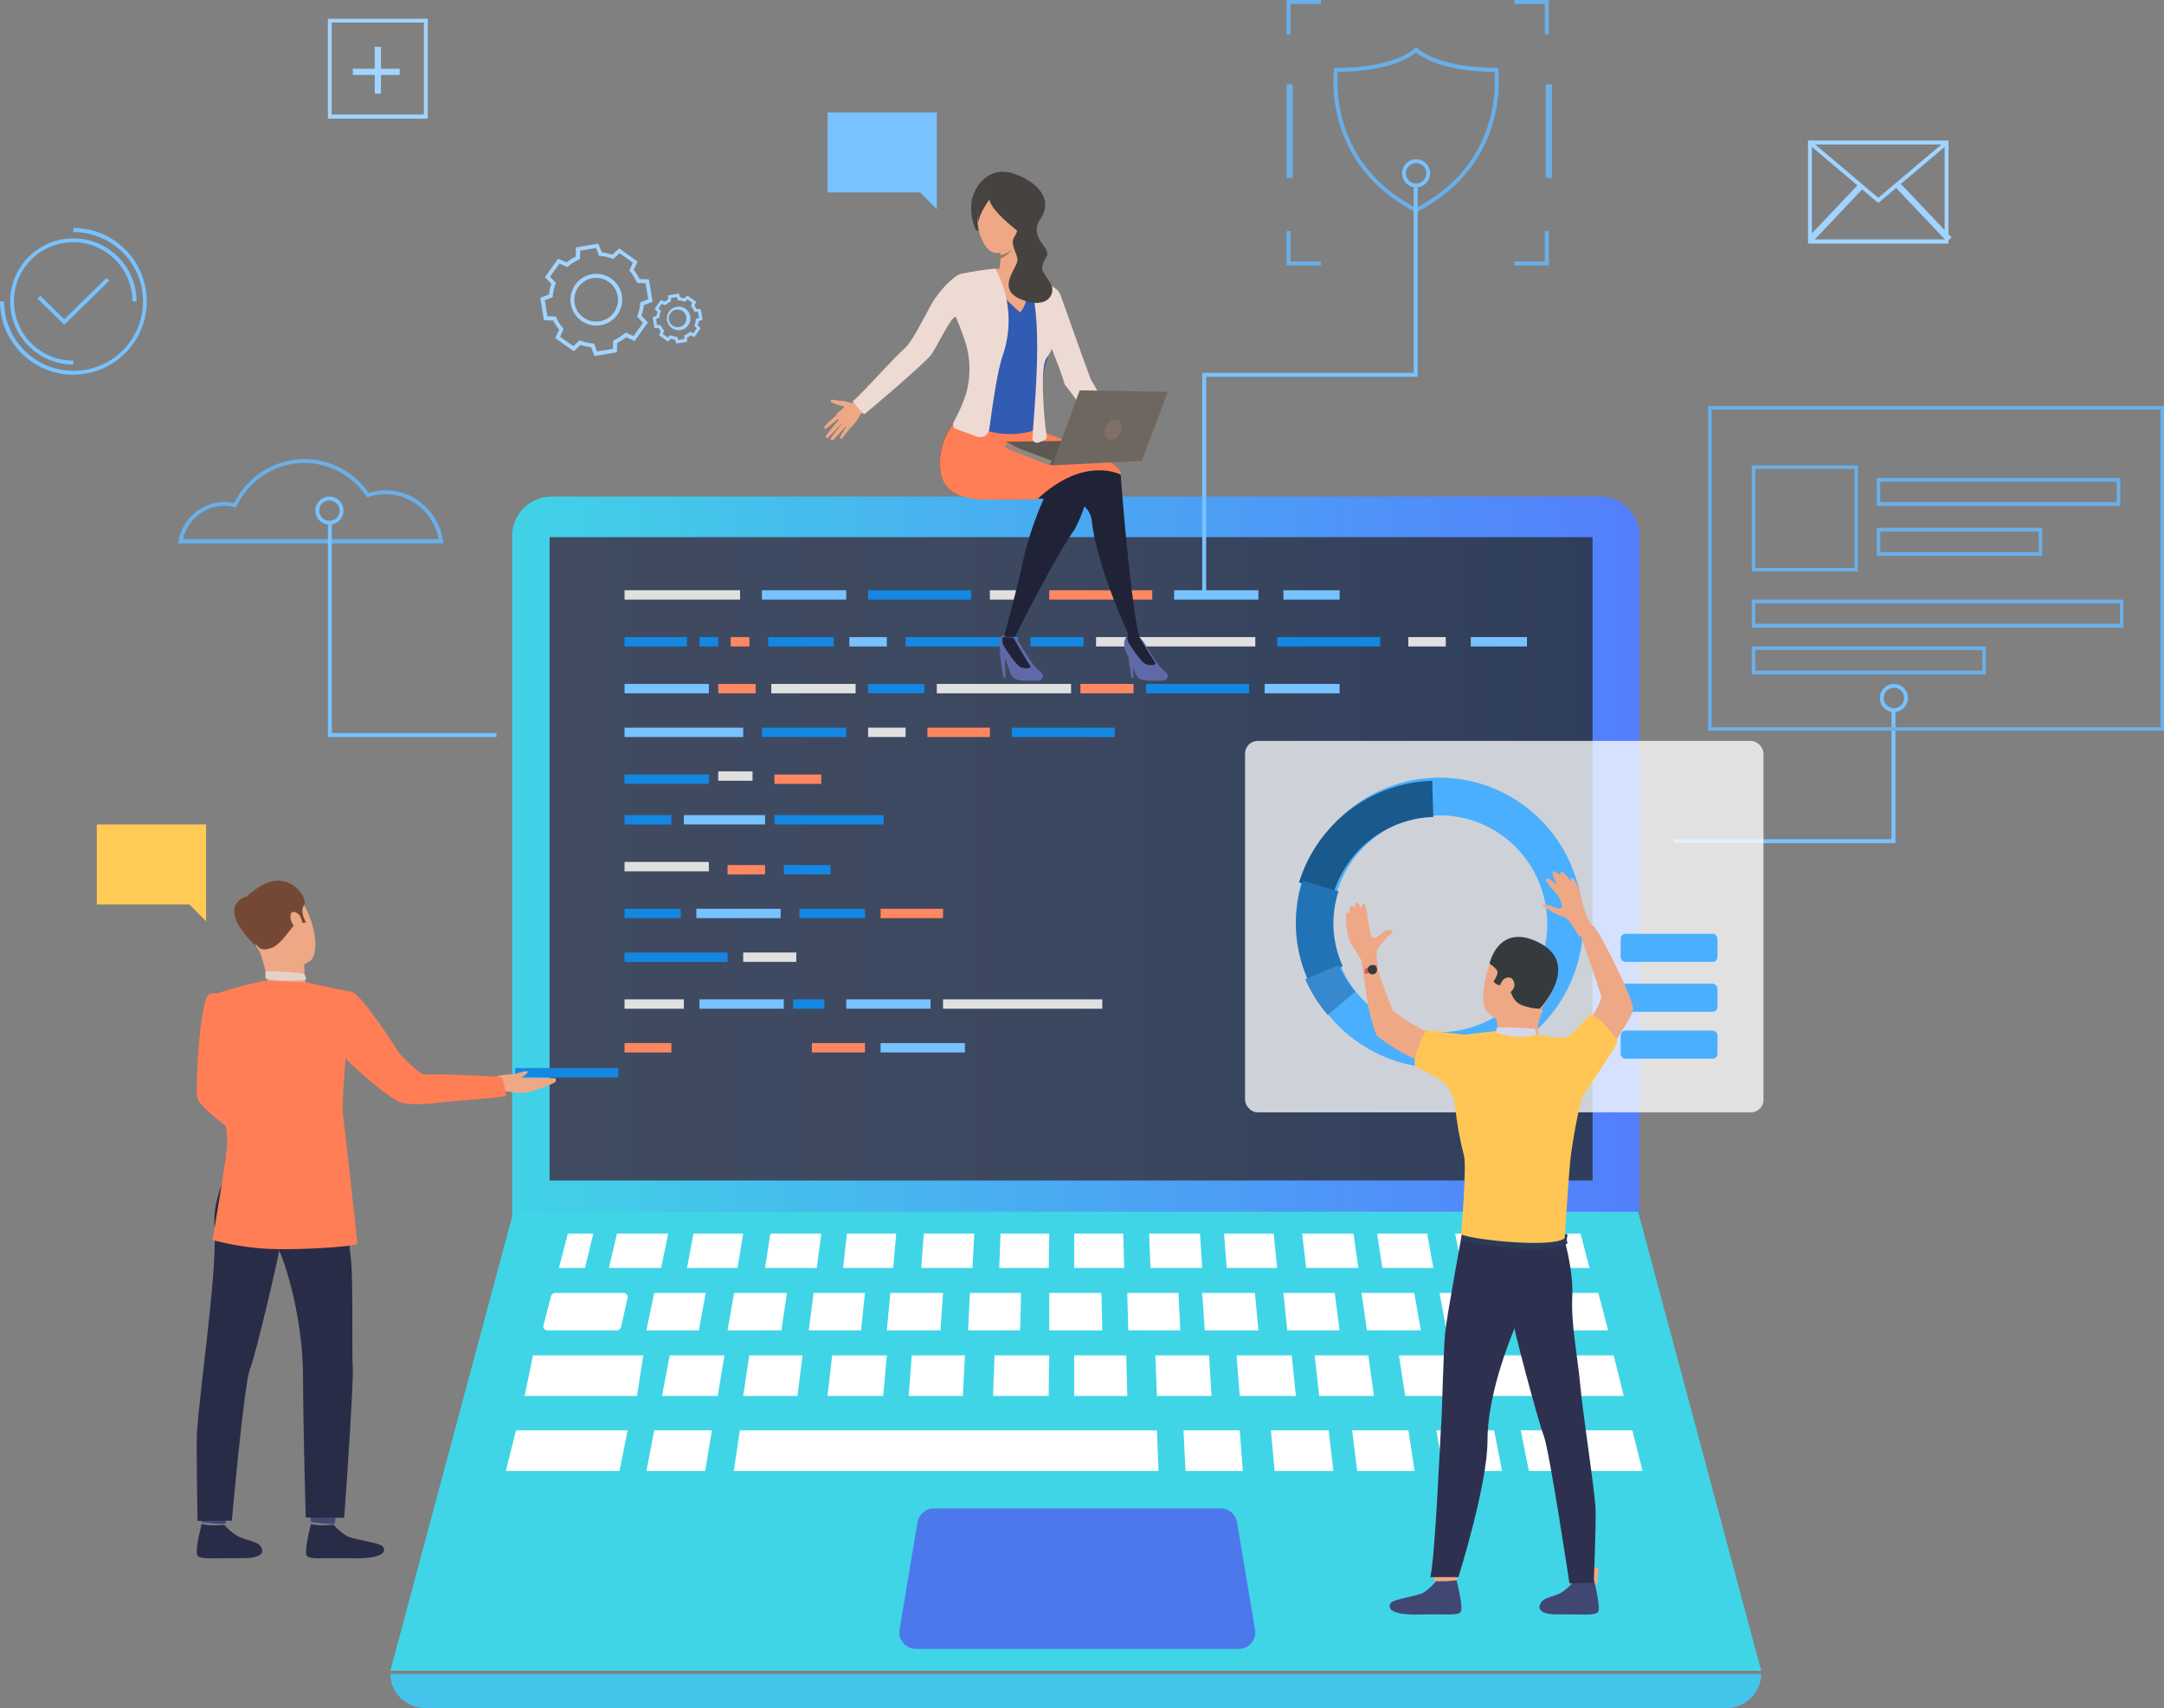 <?xml version="1.0" encoding="UTF-8" standalone="no"?>
<svg width="693px" height="547px" viewBox="0 0 693 547" version="1.1" xmlns="http://www.w3.org/2000/svg" xmlns:xlink="http://www.w3.org/1999/xlink">
    <rect x="0" y="0" width="693" height="547" fill="#808080" stroke="none"/>
    <!-- Generator: Sketch 48 (47235) - http://www.bohemiancoding.com/sketch -->
    <title>info image</title>
    <desc>Created with Sketch.</desc>
    <defs>
        <linearGradient x1="103.017%" y1="49.998%" x2="-8.076%" y2="49.998%" id="linearGradient-1">
            <stop stop-color="#40D5E6" offset="0%"></stop>
            <stop stop-color="#5577FF" offset="100%"></stop>
        </linearGradient>
        <linearGradient x1="100%" y1="49.997%" x2="2.26621293e-14%" y2="49.997%" id="linearGradient-2">
            <stop stop-color="#404B61" offset="0%"></stop>
            <stop stop-color="#3C4860" offset="49%"></stop>
            <stop stop-color="#2F3E5C" offset="100%"></stop>
        </linearGradient>
        <linearGradient x1="25839%" y1="28011%" x2="25839%" y2="44669%" id="linearGradient-3">
            <stop stop-color="#40D5E6" offset="0%"></stop>
            <stop stop-color="#5577FF" offset="100%"></stop>
        </linearGradient>
        <linearGradient x1="-5907%" y1="40567%" x2="27042%" y2="40567%" id="linearGradient-4">
            <stop stop-color="#40D5E6" offset="0%"></stop>
            <stop stop-color="#5577FF" offset="100%"></stop>
        </linearGradient>
    </defs>
    <g id="VY_Home_LM_Landing-Page" stroke="none" stroke-width="1" fill="none" fill-rule="evenodd" transform="translate(-1111, -577)">
        <g id="info-image" transform="translate(1111, 577)" fill-rule="nonzero">
            <g id="Img_Info_Home">
                <path d="M164,159 L525,159 L525,413.377 C525,416.725 523.668,419.936 521.297,422.303 C518.927,424.67 515.711,426 512.358,426 L176.642,426 C169.66,426 164,420.349 164,413.377 L164,159 Z" id="Shape" fill="url(#linearGradient-1)" transform="translate(344.5, 292.5) rotate(180) translate(-344.5, -292.5) "></path>
                <rect id="Rectangle-path" fill="url(#linearGradient-2)" transform="translate(343, 275) rotate(180) translate(-343, -275) " x="176" y="172" width="334" height="206"></rect>
                <path d="M142,174 L57,174 L57.147,173.215 C57.919,169.154 60.237,165.582 63.58,163.3 C66.923,161.018 71.013,160.217 74.933,161.076 C79.035,153.028 86.865,147.734 95.646,147.07 C104.428,146.407 112.92,150.468 118.112,157.814 C123.271,156.207 128.851,156.984 133.414,159.944 C137.978,162.904 141.079,167.758 141.92,173.257 L142,174 Z M58.559,172.624 L140.495,172.624 C138.832,164.27 131.736,158.26 123.481,158.213 C121.625,158.212 119.781,158.519 118.019,159.122 L117.566,159.273 L117.299,158.874 C112.394,151.668 104.185,147.654 95.68,148.303 C87.176,148.952 79.627,154.168 75.799,162.04 L75.572,162.508 L75.079,162.384 C74.016,162.111 72.924,161.972 71.828,161.971 C65.543,161.988 60.074,166.418 58.559,172.72 L58.559,172.624 Z" id="Shape" fill="#6AAFE8"></path>
                <path d="M453.495,68 L453.202,67.853 C423.123,52.44 427.162,22.587 427.201,22.293 L427.281,21.747 L427.826,21.747 C446.958,21.747 452.963,15.56 453.069,15.493 L453.534,15 L453.946,15.467 C453.946,15.467 460.018,21.707 479.19,21.707 L479.735,21.707 L479.814,22.253 C479.814,22.547 483.893,52.4 453.813,67.813 L453.495,68 Z M428.397,23.013 C428.012,27.013 426.75,52.68 453.481,66.573 C480.226,52.68 478.951,27.067 478.579,23.013 C461.918,22.907 455.275,18.267 453.495,16.8 C451.767,18.267 445.005,22.907 428.397,23.013 Z" id="Shape" fill="#6AAFE8"></path>
                <rect id="Rectangle-path" fill="#1487E3" x="165" y="342" width="33" height="3"></rect>
                <polygon id="Shape" fill="#78C2FF" points="159 236 105 236 105 167 106.272 167 106.272 234.729 159 234.729"></polygon>
                <polygon id="Shape" fill="#78C2FF" points="386.267 190 385 190 385 119.391 452.733 119.391 452.733 60 454 60 454 120.653 386.267 120.653"></polygon>
                <polygon id="Shape" fill="#78C2FF" points="607 270 536 270 536 268.722 605.724 268.722 605.724 227 607 227"></polygon>
                <path d="M74.446,327.419 C74.446,327.419 72.913,349.041 77.136,351.743 C79.826,353.365 90.303,358.851 89.993,359.851 C89.684,360.851 84.049,369 84.049,369 C84.049,369 63.875,355.608 63.162,351.433 C62.449,347.257 64.157,319.676 66.941,318.406 C69.026,317.447 70.129,318.244 72.751,320.203 C76.423,322.906 74.446,327.419 74.446,327.419 Z" id="Shape" fill="#FF7E55"></path>
                <path d="M73,482.598 C73,482.598 72.312,487.114 72.224,487.781 C72.137,488.448 64.615,487.378 64.615,487.378 L64,482.001 C64,482.001 72.137,481.959 73,482.598 Z" id="Shape" fill="#424773"></path>
                <path d="M71.814,488.286 C73.066,489.711 74.541,490.943 76.188,491.937 C78.341,493.041 81.706,493.483 83.001,494.627 C83.914,495.458 86.339,499.018 77.414,498.941 C68.49,498.863 64.184,499.447 63.23,498.083 C62.277,496.719 64.593,488 64.593,488 C64.593,488 66.718,488.728 71.814,488.286 Z" id="Shape" fill="#292C47"></path>
                <path d="M108,482.598 C108,482.598 107.312,487.114 107.224,487.781 C107.137,488.448 99.615,487.378 99.615,487.378 L99,482.001 C99,482.001 107.063,481.959 108,482.598 Z" id="Shape" fill="#424773"></path>
                <path d="M106.787,488.222 C108.034,489.652 109.502,490.889 111.141,491.888 C113.284,492.997 121.15,493.91 122.412,495.071 C123.321,495.906 124.84,499.246 112.348,498.986 C103.465,498.764 99.179,499.494 98.229,498.124 C97.28,496.754 99.586,488 99.586,488 C99.586,488 101.539,488.744 106.787,488.222 Z" id="Shape" fill="#292C47"></path>
                <path d="M74.522,372 C74.522,372 68.193,382.261 68.665,391.534 C69.136,400.807 68.101,410.721 67.145,420.408 C66.084,431.217 63.214,453.69 63.044,459.476 C62.874,465.261 63.254,487 63.254,487 L74.246,486.92 C74.246,486.92 78.177,442.988 80.038,438.432 C81.898,433.876 89.681,400.86 89.995,397.213 C90.31,393.565 74.522,372 74.522,372 Z" id="Shape" fill="#292C47"></path>
                <path d="M109.258,373.156 C109.258,373.156 111.809,398.346 112.45,404.007 C113.092,409.667 112.651,434.257 112.971,437.808 C113.292,441.359 110.821,478.858 110.22,486 L97.903,485.92 C97.903,485.92 97.048,455.59 97.048,440.852 C97.048,426.114 93.267,408.959 88.926,399.227 C84.584,389.496 74.672,389.322 72,371.247 C72,371.247 105.651,367.429 109.258,373.156 Z" id="Shape" fill="#292C47"></path>
                <path d="M81.779,286.204 C81.779,286.204 89.525,281.011 94.959,286.568 C100.392,292.125 103.028,305.195 99.168,307.812 C95.308,310.429 88.638,311.103 85.491,307.569 C82.344,304.035 78.982,298.627 78.161,294.688 C77.341,290.749 79.816,287.863 81.779,286.204 Z" id="Shape" fill="#EEA886"></path>
                <path d="M97.454,308.384 C97.454,308.384 97.341,313.636 97.977,314.831 C98.612,316.026 86.103,316 86.103,316 C85.438,312.145 84.456,308.344 83.167,304.629 C81.19,299.416 97.454,308.384 97.454,308.384 Z" id="Shape" fill="#EEA886"></path>
                <path d="M83.118,303.546 C83.118,303.546 84.204,304.659 87.254,303.4 C90.304,302.14 93.196,296.929 94.414,296.147 C95.631,295.365 95.461,294.569 95.461,294.569 L96.573,295.604 L98,295.352 C98,295.352 95.827,291.825 97.398,289.81 C98.969,287.794 92.503,277.877 83.144,283.936 C83.144,283.936 75.828,287.993 77.163,292.435 C78.498,296.876 80.841,301.729 83.118,303.546 Z" id="Shape" fill="#754836"></path>
                <path d="M98,313.747 C98,313.747 98,311.882 96.981,311.701 C95.962,311.52 86.202,310.705 85,311.113 L85,313.284 C85,313.284 87.313,314.516 98,313.747 Z" id="Shape" fill="#E2D2CA"></path>
                <path d="M96.05,293.261 C95.685,292.542 93.199,290.824 93.01,293.261 C92.821,295.699 95.442,298.456 96.441,297.936 C97.441,297.417 96.968,295.073 96.05,293.261 Z" id="Shape" fill="#EEA886"></path>
                <path d="M78.905,287 C78.905,287 68.322,289.842 82,303 L78.905,287 Z" id="Shape" fill="#754836"></path>
                <path d="M177.801,345.244 L166.789,345.138 C167.734,344.579 169.283,343.569 168.941,343.103 C168.6,342.638 165.332,343.888 164.072,344.021 C162.525,343.999 160.982,344.173 159.478,344.539 L156,346.042 L159.189,349.034 C159.189,349.034 164.951,349.872 166.644,349.991 C169.388,350.191 177.774,346.88 177.919,346.374 C178.155,345.404 177.801,345.244 177.801,345.244 Z" id="Shape" fill="#EEA886"></path>
                <path d="M112.76,317.618 C105.614,316.358 98.039,314.549 98.039,314.549 L84.736,314 C84.736,314 72.531,316.68 67.713,318.864 C67.258,319.065 67.258,329.771 66,332.585 L70.015,341.013 C70.015,341.013 72.317,357.696 72.799,365.132 C73.013,368.536 68.048,397.077 68.048,397.077 C72.776,398.317 77.596,399.177 82.461,399.649 C91.548,400.654 114.232,399.287 114.379,398.215 C114.527,397.144 109.99,358.232 109.789,356.208 C109.481,353.113 110.686,338.789 110.686,338.789 C112.399,341.094 122.289,349.723 127.12,352.47 C130.559,354.426 138.977,353.234 141.466,352.979 C146.82,352.43 161.675,351.371 161.969,350.835 C162.197,350.513 161.113,345.1 160.497,344.899 C159.881,344.698 140.797,343.774 135.993,344.015 C134.039,344.122 127.682,337.007 127.682,337.007 C127.682,337.007 116.695,319.387 112.76,317.618 Z" id="Shape" fill="#FF7E55"></path>
                <polygon id="Shape" fill="#FFCB55" points="31 264 66 264 66 289.609 66 295 60.659 289.609 31 289.609"></polygon>
                <path d="M594.987,183 L561,183 L561,149 L595,149 L594.987,183 Z M562.132,181.867 L593.855,181.867 L593.855,150.133 L562.132,150.133 L562.132,181.867 Z" id="Shape" fill="#6AAFE8"></path>
                <path d="M679,162 L601,162 L601,153 L679,153 L679,162 Z M602.108,160.774 L677.852,160.774 L677.852,154.226 L602.135,154.226 L602.108,160.774 Z" id="Shape" fill="#6AAFE8"></path>
                <path d="M680,201 L561,201 L561,192 L680,192 L680,201 Z M562.136,199.716 L678.878,199.716 L678.878,193.226 L562.136,193.226 L562.136,199.716 Z" id="Shape" fill="#6AAFE8"></path>
                <path d="M636,216 L561,216 L561,207 L636,207 L636,216 Z M562.124,214.731 L634.824,214.731 L634.824,208.183 L562.124,208.183 L562.124,214.731 Z" id="Shape" fill="#6AAFE8"></path>
                <path d="M654,178 L601,178 L601,169 L654,169 L654,178 Z M602.138,176.774 L652.862,176.774 L652.862,170.226 L602.138,170.226 L602.138,176.774 Z" id="Shape" fill="#6AAFE8"></path>
                <path d="M693,234 L547,234 L547,130 L693,130 L693,234 Z M548.148,232.86 L691.865,232.86 L691.865,131.14 L548.135,131.14 L548.148,232.86 Z" id="Shape" fill="#6AAFE8"></path>
                <polygon id="Shape" fill="#6AAFE8" points="496 85 485 85 485 83.709 494.722 83.709 494.722 74 496 74"></polygon>
                <polygon id="Shape" fill="#6AAFE8" points="423 85 412 85 412 74 413.278 74 413.278 83.709 423 83.709"></polygon>
                <polygon id="Shape" fill="#6AAFE8" points="413.278 11 412 11 412 0 423 0 423 1.278 413.278 1.278"></polygon>
                <polygon id="Shape" fill="#6AAFE8" points="496 11 494.722 11 494.722 1.291 485 1.291 485 0 496 0"></polygon>
                <rect id="Rectangle-path" fill="#6AAFE8" x="495" y="27" width="2" height="30"></rect>
                <rect id="Rectangle-path" fill="#6AAFE8" x="412" y="27" width="2" height="30"></rect>
                <path d="M105.5,168 C103.015,168 101,165.985 101,163.5 C101,161.015 103.015,159 105.5,159 C107.985,159 110,161.015 110,163.5 C109.993,165.982 107.982,167.993 105.5,168 Z M105.5,160.221 C103.689,160.221 102.221,161.689 102.221,163.5 C102.221,165.311 103.689,166.779 105.5,166.779 C107.311,166.779 108.779,165.311 108.779,163.5 C108.744,161.714 107.286,160.285 105.5,160.286 L105.5,160.221 Z" id="Shape" fill="#78C2FF"></path>
                <path d="M453.5,60 C451.015,60 449,57.985 449,55.5 C449,53.015 451.015,51 453.5,51 C455.985,51 458,53.015 458,55.5 C457.993,57.982 455.982,59.993 453.5,60 Z M453.5,52.221 C451.689,52.221 450.221,53.689 450.221,55.5 C450.221,57.311 451.689,58.779 453.5,58.779 C455.311,58.779 456.779,57.311 456.779,55.5 C456.779,53.689 455.311,52.221 453.5,52.221 Z" id="Shape" fill="#78C2FF"></path>
                <path d="M606.5,228 C604.015,228 602,225.985 602,223.5 C602,221.015 604.015,219 606.5,219 C608.985,219 611,221.015 611,223.5 C610.993,225.982 608.982,227.993 606.5,228 Z M606.5,220.221 C604.689,220.221 603.221,221.689 603.221,223.5 C603.221,225.311 604.689,226.779 606.5,226.779 C608.311,226.779 609.779,225.311 609.779,223.5 C609.789,222.624 609.448,221.78 608.832,221.157 C608.216,220.534 607.376,220.183 606.5,220.183 L606.5,220.221 Z" id="Shape" fill="#78C2FF"></path>
                <path d="M137,38 L105,38 L105,6 L137,6 L137,38 Z M106.213,36.667 L135.733,36.667 L135.733,7.213 L106.213,7.213 L106.213,36.667 Z" id="Shape" fill="#A1D4FF"></path>
                <rect id="Rectangle-path" fill="#A1D4FF" x="120" y="15" width="2" height="15"></rect>
                <rect id="Rectangle-path" fill="#A1D4FF" x="113" y="22" width="15" height="2"></rect>
                <path d="M623.987,78 L579,78 L579,45 L624,45 L623.987,78 Z M580.244,76.655 L622.743,76.655 L622.743,46.278 L580.244,46.278 L580.244,76.655 Z" id="Shape" fill="#A1D4FF"></path>
                <polygon id="Shape" fill="#A1D4FF" points="601.5 65 579 46.003 579.807 45 601.5 63.332 623.206 45 624 46.003"></polygon>
                <rect id="Rectangle-path" fill="#A1D4FF" transform="translate(616, 68) rotate(-43.49) translate(-616, -68) " x="615" y="56" width="2" height="24"></rect>
                <rect id="Rectangle-path" fill="#A1D4FF" transform="translate(588, 68) rotate(-46.56) translate(-588, -68) " x="576" y="67" width="24" height="2"></rect>
                <path d="M216.605,110 L216.123,108.755 C215.695,108.697 215.274,108.598 214.864,108.46 L213.887,109.371 L211.049,107.349 L211.597,106.131 C211.335,105.787 211.106,105.42 210.915,105.033 L209.576,105.033 L209,101.605 L210.245,101.123 C210.303,100.695 210.401,100.273 210.54,99.864 L209.629,98.887 L211.651,96.049 L212.869,96.597 C213.213,96.335 213.58,96.107 213.967,95.915 L213.967,94.576 L217.395,94 L217.877,95.245 C218.305,95.303 218.726,95.402 219.136,95.54 L220.113,94.629 L222.951,96.651 L222.403,97.869 C222.665,98.213 222.894,98.58 223.085,98.967 L224.424,98.967 L225,102.395 L223.755,102.877 C223.696,103.305 223.598,103.726 223.46,104.136 L224.384,105.113 L222.362,107.951 L221.144,107.403 C220.797,107.67 220.425,107.904 220.033,108.099 L220.033,109.438 L216.605,110 Z M214.65,107.322 L214.931,107.429 C215.443,107.624 215.979,107.746 216.525,107.791 L216.819,107.791 L217.234,108.862 L219.122,108.541 L219.122,107.389 L219.403,107.269 C219.887,107.045 220.337,106.757 220.742,106.412 L220.97,106.224 L222.014,106.693 L223.126,105.14 L222.336,104.31 L222.443,104.028 C222.637,103.521 222.758,102.99 222.804,102.449 L222.804,102.154 L223.875,101.739 L223.554,99.851 L222.403,99.851 L222.282,99.583 C222.059,99.1 221.77,98.649 221.425,98.244 L221.238,98.017 L221.706,96.972 L220.153,95.861 L219.31,96.651 L219.028,96.544 C218.521,96.351 217.989,96.229 217.449,96.182 L217.154,96.182 L216.739,95.111 L214.851,95.433 L214.851,96.584 L214.57,96.705 C214.087,96.928 213.636,97.216 213.231,97.562 L213.003,97.749 L211.959,97.28 L210.861,98.726 L211.651,99.556 L211.544,99.838 C211.349,100.349 211.228,100.886 211.182,101.431 L211.182,101.726 L210.111,102.141 L210.392,104.082 L211.544,104.082 L211.664,104.35 C211.892,104.834 212.185,105.284 212.535,105.689 L212.722,105.916 L212.254,106.961 L213.807,108.072 L214.65,107.322 Z M217.02,105.729 C214.997,105.557 213.47,103.821 213.556,101.793 C213.642,99.764 215.311,98.164 217.341,98.164 C219.372,98.164 221.041,99.764 221.127,101.793 C221.213,103.821 219.686,105.557 217.663,105.729 C217.45,105.76 217.235,105.774 217.02,105.769 L217.02,105.729 Z M217.02,99.115 C215.789,99.11 214.696,99.904 214.32,101.076 C213.943,102.248 214.369,103.529 215.373,104.243 C216.367,104.949 217.701,104.938 218.683,104.216 C219.665,103.493 220.073,102.223 219.696,101.064 C219.318,99.905 218.239,99.119 217.02,99.115 Z" id="Shape" fill="#A1D4FF"></path>
                <path d="M190.376,114 L189.301,111.195 C188.153,111.068 187.022,110.812 185.931,110.43 L183.742,112.483 L177.807,108.255 L179.029,105.57 C178.312,104.667 177.699,103.686 177.203,102.644 L174.209,102.55 L173,95.369 L175.806,94.295 C175.933,93.147 176.189,92.016 176.572,90.926 L174.517,88.738 L178.734,82.805 L181.419,84.027 C182.323,83.309 183.305,82.697 184.347,82.201 L184.441,79.208 L191.624,78 L192.699,80.805 C193.847,80.932 194.978,81.189 196.069,81.57 L198.258,79.517 L204.193,83.745 L202.971,86.43 C203.688,87.333 204.301,88.314 204.797,89.356 L207.791,89.45 L209,96.631 L206.194,97.705 C206.063,98.854 205.802,99.984 205.415,101.074 L207.469,103.262 L203.239,109.195 L200.554,107.973 C199.655,108.69 198.677,109.302 197.64,109.799 L197.546,112.792 L190.376,114 Z M185.636,108.953 L186.012,109.101 C187.231,109.568 188.51,109.862 189.812,109.973 L190.214,109.973 L191.195,112.537 L196.297,111.705 L196.378,109.02 L196.74,108.859 C197.946,108.314 199.067,107.6 200.07,106.738 L200.379,106.483 L202.89,107.597 L205.898,103.369 L204.005,101.369 L204.153,100.993 C204.62,99.774 204.914,98.495 205.025,97.195 L205.025,96.792 L207.59,95.812 L206.731,90.698 L204.045,90.617 L203.884,90.255 C203.352,89.063 202.656,87.952 201.816,86.953 L201.534,86.604 L202.649,84.094 L198.419,81.087 L196.418,82.966 L196.042,82.819 C194.822,82.352 193.543,82.059 192.242,81.946 L191.839,81.946 L190.926,79.396 L185.81,80.255 L185.716,82.94 L185.354,83.101 C184.137,83.657 183.006,84.384 181.997,85.262 L181.688,85.517 L179.177,84.403 L176.156,88.591 L178.035,90.591 L177.888,90.966 C177.421,92.186 177.127,93.464 177.015,94.765 L177.015,95.168 L174.45,96.148 L175.31,101.262 L177.995,101.342 L178.156,101.705 C178.688,102.897 179.384,104.008 180.224,105.007 L180.479,105.315 L179.365,107.826 L183.595,110.832 L185.636,108.953 Z M191.007,104.255 C187.18,104.271 183.841,101.665 182.927,97.95 C182.014,94.235 183.764,90.379 187.162,88.619 C190.56,86.86 194.721,87.656 197.229,90.544 C199.738,93.433 199.941,97.663 197.721,100.779 C196.18,102.952 193.684,104.246 191.02,104.255 L191.007,104.255 Z M191.007,88.98 C187.558,88.934 184.59,91.407 184.015,94.806 C183.44,98.205 185.429,101.517 188.701,102.607 C191.973,103.697 195.551,102.241 197.131,99.177 C198.712,96.112 197.822,92.354 195.035,90.322 C193.871,89.474 192.474,89.005 191.034,88.98 L191.007,88.98 Z" id="Shape" fill="#A1D4FF"></path>
                <path d="M23.497,120 C10.526,119.985 0.015,109.487 0,96.533 L1.321,96.533 C1.321,105.524 6.747,113.628 15.066,117.062 C23.386,120.497 32.958,118.584 39.314,112.217 C45.669,105.85 47.556,96.285 44.093,87.986 C40.629,79.688 32.499,74.292 23.497,74.319 L23.497,73 C36.477,73 47,83.509 47,96.474 C47,109.438 36.477,119.947 23.497,119.947 L23.497,120 Z M23.497,116.742 C12.322,116.742 3.262,107.694 3.262,96.533 C3.262,85.372 12.322,76.324 23.497,76.324 C34.672,76.324 43.731,85.372 43.731,96.533 L42.41,96.533 C42.416,88.859 37.788,81.939 30.688,79.005 C23.588,76.07 15.417,77.701 9.991,83.135 C4.566,88.569 2.956,96.734 5.914,103.817 C8.871,110.899 15.813,115.502 23.497,115.475 L23.497,116.742 Z" id="Shape" fill="#78C2FF"></path>
                <polygon id="Shape" fill="#78C2FF" points="20.576 104 12 95.59 12.896 94.712 20.576 102.231 34.104 89 35 89.878"></polygon>
                <polygon id="Shape" fill="url(#linearGradient-3)" points="524.589 388 344.493 388 164.411 388 125 535 345.679 535 564 535"></polygon>
                <path d="M177.891,414.006 L199.567,414.006 C199.962,413.967 200.353,414.111 200.63,414.398 C200.907,414.685 201.039,415.083 200.99,415.48 L198.889,424.981 C198.703,425.609 198.115,426.028 197.466,425.994 L175.425,425.994 C175.024,426.032 174.629,425.881 174.354,425.585 C174.078,425.289 173.954,424.882 174.016,424.481 L176.482,414.98 C176.681,414.373 177.258,413.974 177.891,414.006 Z" id="Shape" fill="#FFFFFF"></path>
                <polygon id="Shape" fill="#FFFFFF" points="209.51 414 226 414 223.806 426 207 426"></polygon>
                <polygon id="Shape" fill="#FFFFFF" points="235.089 414 252 414 250.235 425.987 233 426"></polygon>
                <polygon id="Shape" fill="#FFFFFF" points="260.558 414 277 414 275.743 426 259 426"></polygon>
                <polygon id="Shape" fill="#FFFFFF" points="285.129 414 302 414 301.193 426 284 426"></polygon>
                <polygon id="Shape" fill="#FFFFFF" points="310.626 414 327 414 326.687 425.987 310 426"></polygon>
                <polygon id="Shape" fill="#FFFFFF" points="511.846 414 487 414 489.679 426 515 426"></polygon>
                <polygon id="Shape" fill="#FFFFFF" points="477.49 414 461 414 463.194 426 480 426"></polygon>
                <polygon id="Shape" fill="#FFFFFF" points="452.913 414 436 414 437.764 425.987 455 426"></polygon>
                <polygon id="Shape" fill="#FFFFFF" points="427.429 414 411 414 412.244 426 429 426"></polygon>
                <polygon id="Shape" fill="#FFFFFF" points="401.884 414 385 414 385.807 426 403 426"></polygon>
                <polygon id="Shape" fill="#FFFFFF" points="377.374 414 361 414 361.313 425.987 378 426"></polygon>
                <polygon id="Shape" fill="#FFFFFF" points="336 414 352.72 414 353 426 336 426"></polygon>
                <polygon id="Shape" fill="#FFFFFF" points="170.68 434 206 434 203.994 447 168 447"></polygon>
                <polygon id="Shape" fill="#FFFFFF" points="516.757 434 474 434 476.426 447 520 447"></polygon>
                <polygon id="Shape" fill="#FFFFFF" points="465.646 434 448 434 450.014 447 468 447"></polygon>
                <polygon id="Shape" fill="#FFFFFF" points="438.197 434 421 434 422.472 447 440 447"></polygon>
                <polygon id="Shape" fill="#FFFFFF" points="413.653 434 396 434 397.007 447 415 447"></polygon>
                <polygon id="Shape" fill="#FFFFFF" points="387.179 434 370 434 370.49 447 388 447"></polygon>
                <polygon id="Shape" fill="#FFFFFF" points="165.264 458 201 458 198.388 471 162 471"></polygon>
                <polygon id="Shape" fill="#FFFFFF" points="209.534 458 228 458 225.81 471 207 471"></polygon>
                <polygon id="Shape" fill="#FFFFFF" points="236.939 458 254.745 458 370.495 458 371 471 235 471"></polygon>
                <polygon id="Shape" fill="#FFFFFF" points="379 458 397.02 458 398 471 379.658 471"></polygon>
                <polygon id="Shape" fill="#FFFFFF" points="407 458 425.484 458 427 471 408.185 471"></polygon>
                <polygon id="Shape" fill="#FFFFFF" points="433 458 451.024 458 453 471 434.64 471"></polygon>
                <polygon id="Shape" fill="#FFFFFF" points="460 458 478.478 458 481 471 462.191 471"></polygon>
                <polygon id="Shape" fill="#FFFFFF" points="487 458 522.749 458 526 471 489.612 471"></polygon>
                <polygon id="Shape" fill="#FFFFFF" points="360.676 434 344 434 344 447 361 447"></polygon>
                <polygon id="Shape" fill="#FFFFFF" points="336 434 318.499 434 318 447 335.825 447"></polygon>
                <polygon id="Shape" fill="#FFFFFF" points="309 434 291.972 434 291 447 308.357 447"></polygon>
                <polygon id="Shape" fill="#FFFFFF" points="284 434 266.498 434 265 447 282.839 447"></polygon>
                <polygon id="Shape" fill="#FFFFFF" points="257 434 239.946 434 238 447 255.383 447"></polygon>
                <polygon id="Shape" fill="#FFFFFF" points="232 434 214.497 434 212 447 229.841 447"></polygon>
                <polygon id="Shape" fill="#FFFFFF" points="179 406 181.847 395 190 395 187.34 406"></polygon>
                <polygon id="Shape" fill="#FFFFFF" points="197.585 395 214 395 211.711 406 195 406"></polygon>
                <polygon id="Shape" fill="#FFFFFF" points="222.088 395 238 395 236.186 406 220 406"></polygon>
                <polygon id="Shape" fill="#FFFFFF" points="246.71 395 263 395 261.57 406 245 406"></polygon>
                <polygon id="Shape" fill="#FFFFFF" points="271.228 395 287 395 286.03 406 270 406"></polygon>
                <polygon id="Shape" fill="#FFFFFF" points="295.847 395 312 395 311.431 406 295 406"></polygon>
                <polygon id="Shape" fill="#FFFFFF" points="320.409 395 336 395 335.859 406 320 406"></polygon>
                <polygon id="Shape" fill="#FFFFFF" points="344 395 359.716 395 360 406 344 406"></polygon>
                <polygon id="Shape" fill="#FFFFFF" points="368 395 384.279 395 385 406 368.427 406"></polygon>
                <polygon id="Shape" fill="#FFFFFF" points="392 395 407.88 395 409 406 392.834 406"></polygon>
                <polygon id="Shape" fill="#FFFFFF" points="417 395 433.424 395 435 406 418.293 406"></polygon>
                <polygon id="Shape" fill="#FFFFFF" points="441 395 457.039 395 459 406 442.684 406"></polygon>
                <polygon id="Shape" fill="#FFFFFF" points="466 395 482.544 395 485 406 468.171 406"></polygon>
                <polygon id="Shape" fill="#FFFFFF" points="490 395 506.174 395 509 406 492.534 406"></polygon>
                <path d="M552.528,547 L136.472,547 C130.136,547 125,542.075 125,536 L564,536 C564,542.075 558.864,547 552.528,547 Z" id="Shape" fill="url(#linearGradient-4)"></path>
                <path d="M396.163,487.453 C395.746,484.863 393.471,482.968 390.82,483 L299.153,483 C296.502,482.968 294.228,484.863 293.81,487.453 L288.08,521.803 C287.805,523.355 288.244,524.946 289.278,526.145 C290.311,527.343 291.831,528.023 293.423,527.999 L396.577,527.999 C398.169,528.023 399.689,527.343 400.722,526.145 C401.756,524.946 402.195,523.355 401.92,521.803 L396.163,487.453 Z" id="Shape" fill="#4D78EB"></path>
                <rect id="Rectangle-path" fill="#E0E0E0" x="200" y="189" width="37" height="3"></rect>
                <rect id="Rectangle-path" fill="#E0E0E0" x="247" y="219" width="27" height="3"></rect>
                <rect id="Rectangle-path" fill="#1487E3" x="278" y="219" width="18" height="3"></rect>
                <rect id="Rectangle-path" fill="#1487E3" x="200" y="291" width="18" height="3"></rect>
                <rect id="Rectangle-path" fill="#E0E0E0" x="300" y="219" width="43" height="3"></rect>
                <rect id="Rectangle-path" fill="#E0E0E0" x="200" y="276" width="27" height="3"></rect>
                <rect id="Rectangle-path" fill="#E0E0E0" x="238" y="305" width="17" height="3"></rect>
                <rect id="Rectangle-path" fill="#1487E3" x="200" y="305" width="33" height="3"></rect>
                <rect id="Rectangle-path" fill="#E0E0E0" x="200" y="320" width="19" height="3"></rect>
                <rect id="Rectangle-path" fill="#78C2FF" x="244" y="189" width="27" height="3"></rect>
                <rect id="Rectangle-path" fill="#1487E3" x="244" y="233" width="27" height="3"></rect>
                <rect id="Rectangle-path" fill="#E0E0E0" x="230" y="247" width="11" height="3"></rect>
                <rect id="Rectangle-path" fill="#78C2FF" x="219" y="261" width="26" height="3"></rect>
                <rect id="Rectangle-path" fill="#1487E3" x="248" y="261" width="35" height="3"></rect>
                <rect id="Rectangle-path" fill="#1487E3" x="200" y="248" width="27" height="3"></rect>
                <rect id="Rectangle-path" fill="#1487E3" x="200" y="261" width="15" height="3"></rect>
                <rect id="Rectangle-path" fill="#FF8761" x="248" y="248" width="15" height="3"></rect>
                <rect id="Rectangle-path" fill="#FF8761" x="200" y="334" width="15" height="3"></rect>
                <rect id="Rectangle-path" fill="#78C2FF" x="200" y="219" width="27" height="3"></rect>
                <rect id="Rectangle-path" fill="#78C2FF" x="223" y="291" width="27" height="3"></rect>
                <rect id="Rectangle-path" fill="#78C2FF" x="224" y="320" width="27" height="3"></rect>
                <rect id="Rectangle-path" fill="#78C2FF" x="271" y="320" width="27" height="3"></rect>
                <rect id="Rectangle-path" fill="#78C2FF" x="200" y="233" width="38" height="3"></rect>
                <rect id="Rectangle-path" fill="#78C2FF" x="376" y="189" width="27" height="3"></rect>
                <rect id="Rectangle-path" fill="#78C2FF" x="282" y="334" width="27" height="3"></rect>
                <rect id="Rectangle-path" fill="#78C2FF" x="411" y="189" width="18" height="3"></rect>
                <rect id="Rectangle-path" fill="#78C2FF" x="471" y="204" width="18" height="3"></rect>
                <rect id="Rectangle-path" fill="#1487E3" x="278" y="189" width="33" height="3"></rect>
                <rect id="Rectangle-path" fill="#1487E3" x="409" y="204" width="33" height="3"></rect>
                <rect id="Rectangle-path" fill="#1487E3" x="367" y="219" width="33" height="3"></rect>
                <rect id="Rectangle-path" fill="#1487E3" x="324" y="233" width="33" height="3"></rect>
                <rect id="Rectangle-path" fill="#78C2FF" x="405" y="219" width="24" height="3"></rect>
                <rect id="Rectangle-path" fill="#FF8761" x="336" y="189" width="33" height="3"></rect>
                <rect id="Rectangle-path" fill="#FF8761" x="297" y="233" width="20" height="3"></rect>
                <rect id="Rectangle-path" fill="#FF8761" x="282" y="291" width="20" height="3"></rect>
                <rect id="Rectangle-path" fill="#E0E0E0" x="317" y="189" width="12" height="3"></rect>
                <rect id="Rectangle-path" fill="#E0E0E0" x="278" y="233" width="12" height="3"></rect>
                <rect id="Rectangle-path" fill="#E0E0E0" x="451" y="204" width="12" height="3"></rect>
                <rect id="Rectangle-path" fill="#1487E3" x="200" y="204" width="20" height="3"></rect>
                <rect id="Rectangle-path" fill="#1487E3" x="251" y="277" width="15" height="3"></rect>
                <rect id="Rectangle-path" fill="#1487E3" x="224" y="204" width="6" height="3"></rect>
                <rect id="Rectangle-path" fill="#E0E0E0" x="351" y="204" width="51" height="3"></rect>
                <rect id="Rectangle-path" fill="#E0E0E0" x="302" y="320" width="51" height="3"></rect>
                <rect id="Rectangle-path" fill="#FF8761" x="234" y="204" width="6" height="3"></rect>
                <rect id="Rectangle-path" fill="#1487E3" x="330" y="204" width="17" height="3"></rect>
                <rect id="Rectangle-path" fill="#FF8761" x="346" y="219" width="17" height="3"></rect>
                <rect id="Rectangle-path" fill="#FF8761" x="260" y="334" width="17" height="3"></rect>
                <rect id="Rectangle-path" fill="#1487E3" x="290" y="204" width="36" height="3"></rect>
                <rect id="Rectangle-path" fill="#1487E3" x="256" y="291" width="21" height="3"></rect>
                <rect id="Rectangle-path" fill="#1487E3" x="254" y="320" width="10" height="3"></rect>
                <rect id="Rectangle-path" fill="#78C2FF" x="272" y="204" width="12" height="3"></rect>
                <rect id="Rectangle-path" fill="#FF8761" x="230" y="219" width="12" height="3"></rect>
                <rect id="Rectangle-path" fill="#FF8761" x="233" y="277" width="12" height="3"></rect>
                <rect id="Rectangle-path" fill="#1487E3" x="246" y="204" width="21" height="3"></rect>
                <g id="Group" opacity="0.76" transform="translate(398, 237)" fill="#FFFFFF">
                    <rect id="Rectangle-path" x="0.718" y="0.254" width="166.024" height="118.932" rx="4.01"></rect>
                </g>
                <rect id="Rectangle-path" fill="#4AAFFF" x="519" y="299" width="31" height="9" rx="1.54"></rect>
                <rect id="Rectangle-path" fill="#4AAFFF" x="519" y="315" width="31" height="9" rx="1.54"></rect>
                <rect id="Rectangle-path" fill="#4AAFFF" x="519" y="330" width="31" height="9" rx="1.54"></rect>
                <path d="M504.319,280.121 C498.904,264.395 485.534,252.81 469.299,249.776 C453.065,246.743 436.466,252.728 425.821,265.453 C415.176,278.178 412.125,295.685 417.828,311.307 C418.174,312.292 418.552,313.254 418.96,314.195 C428.856,337.07 454.952,347.925 477.967,338.738 C500.981,329.551 512.636,303.627 504.319,280.121 Z M472.669,328.471 C455.613,334.652 436.726,326.426 429.497,309.668 C429.191,308.957 428.911,308.245 428.644,307.506 C423.947,294.28 427.618,279.502 437.945,270.071 C448.272,260.639 463.218,258.411 475.809,264.428 C488.401,270.445 496.155,283.52 495.452,297.551 C494.75,311.582 485.731,323.803 472.603,328.512 L472.669,328.471 Z" id="Shape" fill="#4AAFFF"></path>
                <path d="M427.024,286 L416,282.544 C421.871,263.673 438.99,250.611 458.652,250 L459,261.606 C444.262,262.067 431.431,271.857 427.024,286 Z" id="Shape" fill="#1A598C"></path>
                <path d="M430,309.421 L418.998,314 C418.572,313.068 418.178,312.114 417.816,311.138 C414.289,301.751 414.069,291.518 417.19,282 L428.651,285.421 C426.313,292.556 426.479,300.228 429.124,307.265 C429.388,307.997 429.68,308.715 430,309.421 Z" id="Shape" fill="#2273B5"></path>
                <path d="M425.174,325 C422.227,321.565 419.809,317.716 418,313.579 L428.626,309 C429.98,312.105 431.791,314.994 434,317.572 L425.174,325 Z" id="Shape" fill="#3788CC"></path>
                <path d="M475.683,323.289 C475.683,323.289 473.472,319.331 477.006,308.704 C478.155,304.664 481.511,301.689 485.58,301.104 C489.649,300.519 493.674,302.433 495.865,305.993 C499.597,312.567 498.34,316.661 492.848,324.089 C487.355,331.517 477.959,326.691 475.683,323.289 Z" id="Shape" fill="#EEA886"></path>
                <path d="M504,502.589 C504,502.589 504.611,507.106 504.681,507.779 C504.75,508.452 511.458,507.372 511.458,507.372 L512,502 C512,502 504.833,502.014 504,502.589 Z" id="Shape" fill="#EEA886"></path>
                <path d="M504.009,506.301 C502.89,507.711 501.559,508.941 500.063,509.945 C498.116,511.059 495.064,511.492 493.907,512.632 C493.078,513.458 490.881,517.023 498.958,516.944 C507.034,516.866 510.928,517.442 511.796,516.079 C512.664,514.716 510.481,506 510.481,506 C508.35,506.414 506.169,506.516 504.009,506.301 Z" id="Shape" fill="#414773"></path>
                <path d="M459,502.589 C459,502.589 459.611,507.106 459.681,507.779 C459.75,508.452 466.458,507.372 466.458,507.372 L467,502 C467,502 459.833,502.014 459,502.589 Z" id="Shape" fill="#EEA886"></path>
                <path d="M459.88,506.302 C458.751,507.717 457.407,508.95 455.897,509.958 C453.932,511.075 446.708,511.983 445.54,513.127 C444.703,513.955 443.309,517.295 454.835,516.979 C462.987,516.756 466.918,517.479 467.794,516.111 C468.67,514.744 466.466,506 466.466,506 C464.286,506.312 462.08,506.414 459.88,506.302 Z" id="Shape" fill="#414773"></path>
                <path d="M500.711,396 C500.711,396 503.915,406.323 503.5,415.223 C503.085,424.123 505.16,433.855 506.016,443.144 C506.963,453.507 510.855,478.045 510.984,483.576 C511.114,489.106 510.388,506.812 510.388,506.812 L502.605,507 C502.605,507 496.119,464.125 494.381,459.749 C492.643,455.373 484.302,424.19 484.004,420.686 C483.706,417.182 500.711,396 500.711,396 Z" id="Shape" fill="#2D314F"></path>
                <path d="M468.326,394.171 C468.326,394.171 463.393,421.158 462.811,426.547 C462.228,431.937 461.835,452.605 461.537,455.964 C461.239,459.322 459.572,499.995 458,505 L467.052,505 C467.052,505 476.348,475.438 476.348,461.446 C476.348,447.455 482.5,431.034 486.484,421.808 C490.468,412.582 499.561,412.357 502,395.259 C502,395.233 471.632,388.728 468.326,394.171 Z" id="Shape" fill="#2D314F"></path>
                <path d="M479.055,326.055 C479.641,327.608 479.641,329.293 479.055,330.847 C478,332.835 492.596,331.649 492.596,331.649 C492.253,329.087 492.686,326.488 493.847,324.13 C495.76,320.741 479.055,326.055 479.055,326.055 Z" id="Shape" fill="#EEA886"></path>
                <path d="M502,398.083 C502,398.083 497.046,402.857 468,397.337 L468.45,395 L501.47,396.169 L502,398.083 Z" id="Shape" fill="#2B3B57"></path>
                <path d="M476.888,331.346 C476.888,331.346 471.755,331.862 470.298,332.139 C468.841,332.417 458.975,330.394 456.93,330.182 C454.885,329.971 446.236,324.127 445.996,323.44 C445.755,322.752 440.742,310.311 440.475,307.574 C440.207,304.837 435.636,306.252 436.023,308.129 C436.759,311.593 437.694,320.028 438.216,322.461 C438.737,324.894 440.261,331.068 441.103,331.795 C445.996,335.627 451.462,338.683 457.305,340.852 C461.983,342.39 466.468,344.453 470.672,347 L508.101,347 C508.101,347 522.672,326.388 522.993,323.281 C523.314,320.174 512.807,299.483 510.721,296.944 C508.636,294.406 505.602,297.79 505.602,297.79 C505.602,297.79 511.858,315.983 512.686,318.627 C513.515,321.271 505.388,332.589 503.155,332.615 C500.923,332.642 495.135,331.928 492.648,331.822 C490.85,331.685 489.084,331.279 487.408,330.619 L476.888,331.346 Z" id="Shape" fill="#EEA886"></path>
                <path d="M460.96,345.531 C463.69,347.48 465.493,350.489 465.935,353.835 C466.488,359.353 467.459,364.82 468.84,370.188 C469.675,373.014 468.11,393.572 467.911,395.031 C467.712,396.491 496.683,399.987 501.074,396.505 C501.074,396.505 502.321,377.313 502.838,371.862 C503.355,366.411 505.849,353.205 506.685,351.424 C507.521,349.643 517.589,335.353 518,333.491 C518,333.491 512.787,325.107 509.046,325 C509.046,325 503.103,332.031 501.18,332.339 C499.257,332.647 487.384,330.464 487.371,330.438 C487.358,330.411 486.045,332.219 479.187,330.116 C479.187,330.116 470.989,331.054 469.649,331.228 C468.031,331.442 456.808,329.808 456.808,329.808 C456.808,329.808 452.298,337.482 453.094,341.366 L460.96,345.531 Z" id="Shape" fill="#FFC655"></path>
                <path d="M441.278,309.603 C441.278,309.603 440.248,304.787 441.492,303.407 C442.201,302.624 443.886,300.541 444.034,300.235 C444.181,299.93 446,298.909 446,298.404 C446,297.9 444.221,297.29 442.682,298.71 C441.144,300.129 440.181,300.434 439.566,300.275 C438.95,300.116 438.067,294.968 437.987,293.774 C437.907,292.58 437.425,289.183 436.649,289.408 C435.873,289.634 435.887,291.093 435.887,291.093 C435.887,291.093 434.964,288.572 434.348,289.063 C433.733,289.554 433.813,290.788 433.813,290.788 C433.813,290.788 432.649,289.369 432.342,290.404 C432.159,291.041 432.159,291.716 432.342,292.354 C432.342,292.354 431.151,291.704 431.004,293.309 C430.955,296.01 431.357,298.7 432.195,301.27 C433.037,302.956 436.208,307.361 436.596,309.072 C436.984,310.784 441.278,309.603 441.278,309.603 Z" id="Shape" fill="#EEA886"></path>
                <path d="M505.839,300 C505.839,300 502.485,294.359 501.341,293.844 C499.887,293.409 498.489,292.804 497.177,292.041 C495.764,291.036 493.913,290.199 494.003,289.851 C494.093,289.503 495.764,289.645 497.537,290.418 C499.31,291.191 500.107,290.817 500.261,290.418 C500.032,289.044 499.53,287.73 498.784,286.554 C498.244,285.884 494.427,282.033 495.057,281.402 C495.687,280.771 498.18,282.948 498.578,283.386 C498.578,283.386 496.599,279.226 497.37,279.02 C498.141,278.813 499.58,280.307 499.58,280.307 C499.58,280.307 499.413,276.74 503.23,282.523 C503.23,282.523 502.42,280.604 503.603,281.235 C504.785,281.866 505.916,285.472 506.288,287.288 C506.661,289.104 508.332,294.887 509.758,296.304 C511.184,297.72 505.839,300 505.839,300 Z" id="Shape" fill="#EEA886"></path>
                <path d="M493.098,323 C491.124,322.966 489.174,322.573 487.349,321.841 C483.444,320.539 483.15,313.871 482.308,314.665 C481.772,315.247 480.979,315.539 480.181,315.448 C479.384,315.358 478.682,314.896 478.297,314.21 C478.297,314.21 480.209,311.761 479.326,310.589 C478.673,309.79 477.887,309.103 477,308.558 C477,308.558 479.754,295.652 492.255,301.538 C506.923,308.401 493.098,323 493.098,323 Z" id="Shape" fill="#353A3D"></path>
                <path d="M479,330.576 L479.433,329.022 C483.479,328.945 487.527,329.072 491.554,329.402 L492,331.261 C492,331.261 486.524,333.315 479,330.576 Z" id="Shape" fill="#D4D8E8"></path>
                <path d="M481.169,313.982 C481.912,312.853 484.675,312.088 484.991,315.236 C485.239,317.744 480.069,320.428 480.014,318.121 C479.916,316.665 480.32,315.218 481.169,313.982 Z" id="Shape" fill="#EEA886"></path>
                <path d="M440.69,309 C439.379,309.028 438.102,309.531 437.012,310.449 C436.971,310.979 437.038,311.513 437.207,312 C438.416,311.311 439.691,310.824 441,310.551 C441,310.551 440.92,309.362 440.69,309 Z" id="Shape" fill="#E55353"></path>
                <circle id="Oval" fill="#353A3D" transform="translate(439.5, 310.5) rotate(-67.11) translate(-439.5, -310.5) " cx="439.5" cy="310.5" r="1.5"></circle>
                <path d="M366.85,206.512 C366.85,206.512 370.987,213.616 372.733,214.772 C375.11,216.351 373.619,217.943 372.491,217.943 C371.363,217.943 365.614,218.365 364.352,216.909 C363.089,215.453 362.458,211.084 361.276,209.941 C360.094,208.798 358.886,204.267 361.854,203.137 C364.473,202.184 366.85,206.512 366.85,206.512 Z" id="Shape" fill="#6069A8"></path>
                <path d="M364.352,203.178 C364.352,203.178 369.04,210.925 369.837,212.053 C370.634,213.182 368.323,213.194 366.876,212.649 C365.428,212.104 361.802,206.55 361.284,205.536 C360.946,204.727 360.908,203.832 361.178,203 L364.352,203.178 Z" id="Shape" fill="#202338"></path>
                <polygon id="Shape" fill="#6069A8" points="361 208 362.296 216.971 363 217 362.776 210.547"></polygon>
                <path d="M326.858,206.481 C326.858,206.481 330.99,213.604 332.734,214.764 C335.109,216.347 333.62,217.943 332.493,217.943 C331.366,217.943 325.624,218.366 324.363,216.906 C323.102,215.446 322.472,211.066 321.291,209.92 C320.11,208.773 318.863,204.107 321.868,203.097 C324.497,202.319 326.858,206.481 326.858,206.481 Z" id="Shape" fill="#6069A8"></path>
                <path d="M324.515,204.177 C324.515,204.177 328.939,211.909 329.813,213.05 C330.687,214.191 328.29,214.191 326.86,213.646 C325.429,213.101 321.8,207.549 321.284,206.535 C320.946,205.726 320.909,204.832 321.178,204 L324.515,204.177 Z" id="Shape" fill="#202338"></path>
                <polygon id="Shape" fill="#6069A8" points="320 208 321.312 216.971 322 217 321.792 210.547"></polygon>
                <path d="M308,143.791 L345.044,160.811 C347.579,161.763 349.362,164.08 349.646,166.792 C351.096,181.251 361.816,204.185 361.816,204.185 C365.261,205.875 364.995,204.413 364.995,204.413 C362.827,197.398 360.18,168.469 359.249,156.827 C359.05,154.36 358.93,152.683 358.903,152.133 C358.877,151.583 358.491,151.288 357.799,150.792 C352.718,146.634 331.782,138.024 331.782,138.024 C316.087,137.568 308,143.791 308,143.791 Z" id="Shape" fill="#202338"></path>
                <path d="M301.227,150.769 C302.381,160.84 316.811,159.69 316.811,159.69 L334.261,159.69 C331.569,165.725 329.435,171.993 327.885,178.414 C326.005,187.536 321.562,203.666 321.562,203.666 C321.562,203.666 321.858,204.214 325.012,203.906 C325.012,203.906 338.744,176.635 343.992,169.788 C346.405,165.335 348.069,160.519 348.918,155.53 C349.106,153.925 348.985,152.681 348.395,152.173 C347.155,151.213 345.865,150.32 344.529,149.498 C339.052,146.061 329.536,140.751 324.234,139.574 C317.133,137.983 305.911,135 305.911,135 C302.063,139.294 300.345,145.079 301.227,150.769 Z" id="Shape" fill="#202338"></path>
                <path d="M312.633,73.893 C311.093,70.728 310.626,67.147 311.301,63.693 C312.633,58.439 317.442,53.199 324.622,55.599 C331.801,57.999 337.529,63.599 333.253,69.973 C328.977,76.346 337.129,79.306 335.051,82.333 C332.973,85.36 333.719,88.573 334.638,89.28 C335.557,89.986 338.248,92.56 337.982,95.52 C337.715,98.48 324.142,86.786 324.142,86.786 C324.142,86.786 316.776,71.959 312.633,73.893 Z" id="Shape" fill="#464240"></path>
                <path d="M335,136.191 C335,136.191 333.914,140.982 306,134.969 C306.013,134.933 315.363,132.146 335,136.191 Z" id="Shape" fill="#EB4747"></path>
                <path d="M305.692,136.663 L304.359,139.113 L334.776,140 C333.176,134.704 333.696,127.435 333.976,121.953 C334.322,115.253 338.041,110.593 337.641,103.827 L342,104.515 C338.921,95.816 337.881,91.513 328.338,88.163 C325.625,87.136 322.702,86.781 319.82,87.131 C308.771,88.031 305.438,88.163 300,98.12 C308.504,99.444 307.104,102.49 309.677,110.897 C310.93,114.989 312.249,119.557 311.57,123.886 C310.89,128.216 305.692,132.784 305.692,136.663 Z" id="Shape" fill="#325BB3"></path>
                <path d="M323.459,89.821 C319.17,88.982 320.081,86.503 320.081,86.503 C320.081,86.503 320.283,85.099 320.359,83.342 C320.359,82.896 320.359,82.41 320.359,81.925 C320.362,81.193 320.324,80.462 320.245,79.735 C319.891,76.744 328.038,78.528 328.038,78.528 C328.038,78.528 327.57,84.575 328.696,86.398 C329.822,88.221 327.76,90.687 323.459,89.821 Z" id="Shape" fill="#EEA886"></path>
                <path d="M314,86.823 C314,86.823 323.272,97.511 326.696,100 C326.696,100 330.635,96.442 328.212,87.053 C328.199,87.107 323.732,84.821 314,86.823 Z" id="Shape" fill="#EEA886"></path>
                <path d="M315.114,60.659 C315.114,60.659 310.358,69.58 315.114,78.032 C319.869,86.483 329.073,74.346 329.674,72.927 C330.275,71.507 333.441,63.459 327.136,61.011 C320.831,58.563 316.449,58.237 315.114,60.659 Z" id="Shape" fill="#EEA886"></path>
                <path d="M316.853,63.893 C316.853,63.893 313.601,68.226 313.216,71.438 C312.563,67.323 313.402,63.107 315.579,59.574 C319.229,53.757 328.534,59.291 329.781,61.626 C331.029,63.961 334.679,65.999 328.547,76 C328.547,75.973 317.517,68.185 316.853,63.893 Z" id="Shape" fill="#464240"></path>
                <path d="M324,80 C323.051,81.33 321.656,82.376 320,83 C320,82.608 320,82.181 320,81.754 C321.505,81.527 322.898,80.916 324,80 Z" id="Shape" fill="#A77860"></path>
                <path d="M275.265,128.328 C275.265,128.328 273.044,129.34 271.993,128.881 C270.966,128.517 269.887,128.33 268.8,128.328 C268.116,128.328 265.961,127.546 266.001,128.396 C266.04,129.246 269.496,129.866 270.206,130.136 C270.915,130.405 268.09,131.997 267.827,132.711 C267.564,133.426 270.745,138.106 272.545,136.757 C274.345,135.409 275.318,132.792 275.686,132.617 C276.141,132.343 276.58,132.042 277,131.714 L275.265,128.328 Z" id="Shape" fill="#EEA886"></path>
                <path d="M268.938,132 C268.938,132 264,136.175 264,136.733 C264,137.292 264.185,137.558 264.654,137.19 L269.506,133.307 C269.506,133.307 264.568,139.259 264.432,139.652 C264.296,140.045 264.802,140.451 265.074,140.274 C265.346,140.096 270.568,134.5 270.568,134.5 C270.568,134.5 266,140.071 265.975,140.477 C265.984,140.692 266.115,140.882 266.31,140.961 C266.505,141.041 266.727,140.995 266.877,140.845 L271.815,135.54 C271.815,135.54 268.765,139.817 268.951,140.185 C269.136,140.553 269.457,140.896 270.185,139.766 C270.914,138.637 273,136.238 273,136.238 L268.938,132 Z" id="Shape" fill="#EEA886"></path>
                <path d="M332.074,159.96 L316.598,159.96 C316.598,159.96 302.341,161.127 301.201,150.902 C300.38,145.15 302.1,139.323 305.896,135 C305.896,135 313.428,137.051 320.006,138.68 C323.93,137.848 327.936,137.492 331.942,137.621 C331.942,137.621 359.792,147.059 358.983,152.015 C358.93,152.015 347.259,145.619 332.074,159.96 Z" id="Shape" fill="#FF7E55"></path>
                <polygon id="Shape" fill="#5E5853" points="322 141.463 352 141 336.845 149"></polygon>
                <path d="M331.385,137.77 C326.525,139.32 321.302,139.407 316.39,138.02 L316,135 L333,135.923 L331.385,137.77 Z" id="Shape" fill="#325BB3"></path>
                <polygon id="Shape" fill="#91887F" points="335.902 149 322 143.434 322 142 337 147.579"></polygon>
                <path d="M330.602,140.221 C330.565,140.733 330.801,141.226 331.224,141.523 C331.648,141.821 332.198,141.879 332.676,141.677 L334.424,140.943 C334.957,140.722 335.265,140.169 335.17,139.607 C334.438,135.105 332.879,117.605 335.17,114.613 C335.877,113.724 336.439,112.733 336.837,111.674 C338.341,115.508 340.225,120.45 340.971,123.109 L355.216,141.811 L360,143 C356.977,135.525 353.384,128.286 349.252,121.345 C348.317,118.874 345.647,111.406 343.275,104.754 L339.67,94.601 C339.297,93.544 338.558,92.65 337.582,92.076 C335.373,90.74 331.7,88.723 328.366,87.134 L328,87 C334.343,96.458 331.863,123.162 330.616,140.235 L330.602,140.221 Z" id="Shape" fill="#EDDAD3"></path>
                <path d="M307.871,87.663 C305.85,87.969 300.849,92.771 298.18,97.613 C295.147,103.147 292.06,109.439 289.742,111.501 C285.482,115.306 273.566,128.794 273,128.435 C274.124,129.933 275.363,131.343 276.707,132.652 C276.923,132.745 296.306,116.184 298.153,113.656 C299.999,111.129 304.636,101.218 306.052,101.444 C307.409,104.47 308.562,107.58 309.502,110.756 L309.583,111.022 C310.595,115.073 310.732,119.287 309.988,123.394 C309.529,126.839 306.928,132.479 305.351,135.22 C305.156,135.679 305.156,136.197 305.351,136.656 C305.434,136.915 305.619,137.13 305.863,137.255 L311.551,139.33 L312.899,139.822 C313.731,140.125 314.657,140.038 315.415,139.584 C316.174,139.131 316.681,138.362 316.795,137.494 C318.062,127.89 319.653,118.086 320.933,114.388 C324.314,105.047 323.52,94.73 318.749,86 C315.097,86.368 311.466,86.923 307.871,87.663 Z" id="Shape" fill="#EDDAD3"></path>
                <polygon id="Shape" fill="#6E6760" points="337 149 345.76 125 374 125.465 365.65 147.579"></polygon>
                <ellipse id="Oval" fill="#807066" transform="translate(356.5, 137.5) rotate(-63.42) translate(-356.5, -137.5) " cx="356.5" cy="137.5" rx="3.5" ry="2.5"></ellipse>
                <path d="M324.873,70.194 C324.873,70.194 326.792,73.036 325.013,75.532 C323.235,78.027 325.461,80.389 325.839,82.978 C326.217,85.566 318.461,92.452 327.1,95.921 C335.738,99.391 338.482,93.653 336.27,90.504 C334.058,87.355 332.504,84.792 332.322,80.295 C332.14,75.798 330.586,68.739 324.873,70.194 Z" id="Shape" fill="#464240"></path>
                <polygon id="Shape" fill="#78C2FF" points="265 36 300 36 300 61.609 300 67 294.659 61.609 265 61.609"></polygon>
            </g>
        </g>
    </g>
</svg>